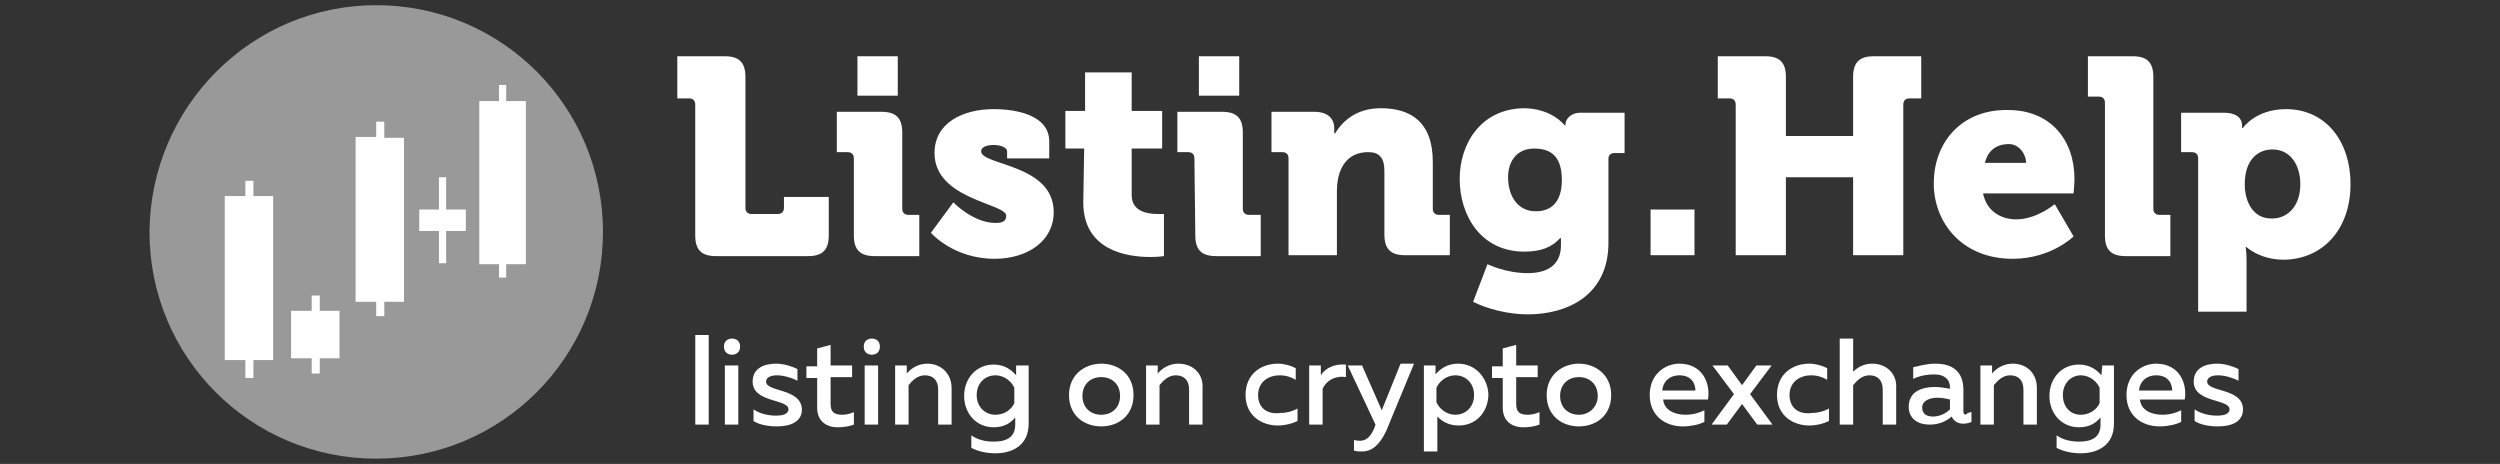 <?xml version="1.0" encoding="UTF-8"?> <svg xmlns="http://www.w3.org/2000/svg" width="970" height="180" viewBox="0 0 970 180" fill="none"><rect x="0" y="0" width="970" height="180" fill="#333333" stroke="none"/><path fill-rule="evenodd" clip-rule="evenodd" d="M85.467 35.729L72.254 85.105V107.359L77.122 130.309L80.599 142.479L97.985 151.172L134.844 155.345C134.844 155.345 170.311 135.177 171.702 134.482C172.745 133.786 206.822 105.621 206.822 105.621L215.515 80.585V48.595L203.693 30.513L190.827 21.82H125.108L85.467 35.729Z" fill="white"></path><path fill-rule="evenodd" clip-rule="evenodd" d="M145.973 2.01C194.654 2.01 233.947 41.302 233.947 89.983C233.947 138.664 194.654 177.956 145.973 177.956C97.293 177.956 58 138.664 58 89.983C58.348 41.302 97.64 2.01 145.973 2.01ZM149.103 47.213H145.973V53.125H139.019H137.976V117.105H145.973V122.669H149.103V117.105H156.753V53.472H149.103V47.213ZM163.707 81.29H162.664V89.635H170.314V102.153H173.096V89.635H180.746V81.29H173.096V68.772H170.314V81.29H163.707ZM187.005 39.216H185.961V102.501H193.611V107.717H196.393V102.501H204.043V39.216H196.393V32.957H193.611V39.216H187.005ZM88.252 76.074H87.209V139.707H95.206V146.661H98.336V139.707H105.986V76.074H98.336V70.163H95.206V76.074H88.252ZM113.983 120.582H112.94V139.011H120.938V144.923H124.067V139.011H131.717V120.582H124.067V114.671H120.938V120.582C120.59 120.582 113.983 120.582 113.983 120.582Z" fill="#999999"></path><path fill-rule="evenodd" clip-rule="evenodd" d="M269.751 91.37C269.751 96.934 272.185 99.368 277.749 99.368H313.564C319.128 99.368 321.562 96.934 321.562 91.37V76.418H304.176V80.591C304.176 81.982 303.48 83.025 301.742 83.025H291.658C290.267 83.025 289.224 82.329 289.224 80.591V29.824C289.224 24.26 286.79 21.826 281.226 21.826H262.797V38.169H267.317C268.708 38.169 269.751 38.864 269.751 40.603V91.37ZM332.689 37.126H348.336V21.826H332.689V37.126ZM331.298 91.37C331.298 96.934 333.732 99.368 339.296 99.368H356.682V83.373H352.509C351.118 83.373 350.075 82.677 350.075 80.939V51.382C350.075 45.819 347.641 43.385 342.077 43.385H324.691V59.032H328.864C330.255 59.032 331.298 59.728 331.298 61.466V91.37ZM361.202 90.327C361.202 90.327 369.895 100.411 385.89 100.411C398.756 100.411 408.84 93.456 408.84 82.329C408.84 63.553 380.674 64.248 380.674 58.684C380.674 56.946 383.108 56.25 385.542 56.25C388.324 56.25 390.758 57.294 390.758 58.684V61.466H407.101V54.859C407.101 44.776 394.583 42.342 385.542 42.342C373.72 42.342 362.593 47.557 362.593 59.38C362.593 77.461 390.411 78.852 390.411 83.72C390.411 85.807 389.02 86.502 386.238 86.502C377.545 86.502 369.895 78.504 369.895 78.504L361.202 90.327ZM420.315 78.504C420.315 97.281 437.353 99.715 446.394 99.715C449.523 99.715 451.61 99.368 451.61 99.368V83.025C451.61 83.025 450.566 83.025 449.175 83.025C445.698 83.025 439.092 82.329 439.092 75.723V57.641H450.914V43.037H439.092V28.085H421.01V43.037H413.36V57.641H420.662L420.315 78.504ZM465.171 37.126H480.818V21.826H465.171V37.126ZM463.78 91.37C463.78 96.934 466.214 99.368 471.777 99.368H489.163V83.373H484.643C483.252 83.373 482.209 82.677 482.209 80.939V51.382C482.209 45.819 479.775 43.385 474.211 43.385H456.825V59.032H460.998C462.389 59.032 463.432 59.728 463.432 61.466L463.78 91.37ZM499.943 99.02H518.72V74.332C518.72 71.55 519.067 69.116 519.763 67.03C521.502 62.162 524.979 59.032 530.89 59.032C535.063 59.032 537.149 61.118 537.149 66.334V91.022C537.149 96.586 539.583 99.02 545.147 99.02H562.533V83.373H558.36C556.969 83.373 555.926 82.677 555.926 80.939V62.857C555.926 47.21 547.233 41.994 535.758 41.994C526.022 41.994 520.806 47.21 518.024 51.73H517.677C517.677 51.73 517.677 51.035 517.677 50.339V49.644C517.677 45.819 514.895 43.385 510.027 43.385H493.336V59.032H497.509C498.9 59.032 499.943 59.728 499.943 61.466V99.02ZM566.358 69.464C566.358 83.72 574.703 97.629 591.393 97.629C598 97.629 602.173 95.891 605.302 92.413H605.65C605.65 92.413 605.65 93.804 605.65 94.5V95.195C605.65 103.54 599.391 105.974 592.784 105.974C584.091 105.974 577.137 102.497 577.137 102.497L571.573 117.101C577.137 119.883 585.135 121.969 592.784 121.969C608.084 121.969 624.079 114.667 624.079 94.152V61.466C624.079 60.075 625.122 59.38 626.513 59.38H630.338V43.733H613.3C609.127 43.733 607.389 46.514 607.389 48.253V48.601H607.041C607.041 48.601 602.173 41.994 591.046 41.994C574.703 42.342 566.358 55.555 566.358 69.464ZM595.914 81.982C588.612 81.982 585.135 75.723 585.135 68.768C585.135 62.509 588.612 57.641 595.218 57.641C600.782 57.641 605.998 59.728 605.998 69.811C605.998 79.548 600.782 81.982 595.914 81.982ZM640.422 99.02H657.461V81.286H640.422V99.02ZM673.456 99.02H692.928V68.768H719.007V99.02H738.48V40.603C738.48 39.212 739.175 38.169 740.914 38.169H745.434V21.826H727.005C721.441 21.826 719.007 24.26 719.007 29.824V52.773H692.928V29.824C692.928 24.26 690.494 21.826 684.931 21.826H666.501V38.169H671.022C672.413 38.169 673.456 38.864 673.456 40.603V99.02ZM750.302 71.202C750.302 86.154 761.081 100.411 780.902 100.411C795.854 100.411 804.547 91.718 804.547 91.718L797.244 79.2C797.244 79.2 790.29 85.111 782.293 85.111C776.381 85.111 770.818 81.982 769.427 75.027H804.547C804.547 75.027 804.894 71.202 804.894 69.464C804.894 54.164 795.506 42.689 779.163 42.689C761.429 42.342 750.302 54.859 750.302 71.202ZM770.122 63.205C771.165 59.032 773.947 55.903 779.511 55.903C783.336 55.903 786.117 59.728 786.117 63.205H770.122ZM816.717 91.37C816.717 96.934 819.151 99.368 824.715 99.368H842.101V83.373H837.928C836.537 83.373 835.494 82.677 835.494 80.939V29.824C835.494 24.26 833.06 21.826 827.496 21.826H810.11V37.474H814.283C815.674 37.474 816.717 38.169 816.717 39.908V91.37ZM852.88 120.926H871.657V100.759C871.657 97.977 871.309 95.891 871.309 95.891H871.657C871.657 95.891 876.873 100.759 885.913 100.759C900.865 100.759 911.993 89.284 911.993 71.55C911.993 54.164 901.909 42.342 886.957 42.342C875.134 42.342 870.266 49.644 870.266 49.644H869.918V48.601C869.918 46.167 868.18 43.733 862.616 43.733H846.273V59.032H850.446C851.837 59.032 852.88 59.728 852.88 61.466V120.926ZM870.961 71.55C870.961 61.814 876.177 57.989 881.741 57.989C888.347 57.989 892.52 63.553 892.52 71.55C892.52 80.243 887.304 84.763 881.741 84.763C874.439 85.111 870.961 78.504 870.961 71.55Z" fill="white"></path><path fill-rule="evenodd" clip-rule="evenodd" d="M269.77 164.747H274.985V129.975H269.77V164.747ZM281.592 164.747H286.46V141.797H281.244V164.747H281.592ZM284.026 131.365C282.288 131.365 280.897 132.409 280.897 134.495C280.897 136.581 282.288 137.624 284.026 137.624C285.765 137.624 287.156 136.581 287.156 134.495C287.156 132.409 285.765 131.365 284.026 131.365ZM297.24 148.056C297.24 146.317 299.326 145.622 301.412 145.622C304.194 145.622 307.323 146.665 309.41 147.708V143.188C307.323 142.145 304.194 141.102 301.064 141.102C296.544 141.102 292.024 142.84 292.024 148.056C292.024 156.401 305.933 154.663 305.933 158.835C305.933 160.574 303.846 161.269 301.064 161.269C298.283 161.269 294.805 160.574 292.371 158.835V163.356C294.458 164.747 297.935 165.442 301.412 165.442C306.628 165.442 311.148 163.703 311.148 158.835C310.801 150.49 297.24 152.229 297.24 148.056ZM322.275 156.749V146.317H330.621V141.797H322.275V133.8L317.06 135.19V142.145H312.887V146.665H317.06V158.14C317.06 163.356 320.537 165.79 325.057 165.79C327.144 165.79 329.578 165.442 331.316 164.747V159.879C329.925 160.574 328.187 160.922 326.796 160.922C323.666 160.922 322.275 159.878 322.275 156.749ZM335.489 164.747H340.705V141.797H335.489V164.747ZM338.271 131.365C336.532 131.365 335.141 132.409 335.141 134.495C335.141 136.581 336.532 137.624 338.271 137.624C340.009 137.624 341.4 136.581 341.4 134.495C341.4 132.409 340.009 131.365 338.271 131.365ZM359.829 141.102C356.352 141.102 353.57 142.84 351.832 144.927V141.797H347.311V164.747H352.527V149.447C353.918 147.708 356.004 145.622 358.786 145.622C361.916 145.622 364.002 147.361 364.002 151.186V164.747H369.218V150.49C369.218 145.274 365.393 141.102 359.829 141.102ZM394.254 145.622C392.515 143.536 389.733 141.449 385.561 141.449C378.606 141.449 374.086 147.013 374.086 153.62C374.086 160.226 378.606 165.79 385.561 165.79C389.733 165.79 392.167 164.051 393.906 161.965V164.747C393.906 169.962 390.081 171.353 385.561 171.353C382.431 171.353 379.302 170.658 376.868 168.919V173.787C379.649 175.178 382.779 175.874 386.256 175.874C392.863 175.874 399.122 172.744 399.122 164.399V141.797H394.254V145.622ZM393.558 156.401C392.515 158.835 389.733 160.922 386.256 160.922C382.084 160.922 378.954 157.792 378.954 153.272C378.954 148.751 382.084 145.622 386.256 145.622C389.733 145.622 392.515 148.056 393.558 150.49V156.401ZM427.287 141.102C421.028 141.102 414.769 145.274 414.769 153.272C414.769 161.269 420.681 165.442 427.287 165.442C433.894 165.442 439.805 161.269 439.805 153.272C439.805 145.274 433.894 141.102 427.287 141.102ZM427.287 160.922C423.115 160.922 419.985 158.14 419.985 153.62C419.985 149.099 423.115 146.317 427.287 146.317C431.46 146.317 434.589 149.099 434.589 153.62C434.589 157.792 431.808 160.922 427.287 160.922ZM457.191 141.102C453.714 141.102 450.932 142.84 449.194 144.927V141.797H444.673V164.747H449.889V149.447C451.28 147.708 453.366 145.622 456.148 145.622C459.278 145.622 461.364 147.361 461.364 151.186V164.747H466.58V150.49C466.928 145.274 463.103 141.102 457.191 141.102ZM488.139 153.272C488.139 148.056 492.311 145.622 496.484 145.622C498.918 145.622 501.004 146.317 502.743 147.361V142.84C500.656 141.797 498.222 141.102 495.788 141.102C489.529 141.102 483.27 144.927 483.27 153.272C483.27 161.269 489.529 165.094 495.788 165.094C498.57 165.094 501.352 164.399 503.438 163.356V158.488C501.7 159.531 499.266 160.226 496.832 160.226C491.963 160.922 488.139 158.488 488.139 153.272ZM512.479 145.622V141.797H507.959V164.747H513.174V150.838C514.565 147.708 518.043 145.622 522.215 146.317V141.449C517.695 141.102 514.218 142.84 512.479 145.622ZM536.124 159.183L528.474 141.797H522.911L533.69 164.747L533.342 165.79C531.951 169.267 530.213 171.006 527.779 171.006C527.083 171.006 526.04 171.006 525.345 170.658V174.83C526.388 175.178 527.431 175.178 528.474 175.178C531.951 175.178 535.081 173.092 537.863 167.181L548.642 141.102H543.426L536.124 159.183ZM565.68 141.102C561.508 141.102 558.726 143.188 556.987 145.274V141.797H552.467V175.178H557.683V161.617C559.421 163.356 561.855 165.094 566.028 165.094C572.983 165.094 577.503 159.531 577.503 152.924C577.155 146.665 572.635 141.102 565.68 141.102ZM564.637 160.922C561.16 160.922 558.378 158.488 557.335 156.054V150.49C558.378 148.056 561.16 145.622 564.637 145.622C568.81 145.622 571.939 148.751 571.939 153.272C571.939 157.792 568.81 160.922 564.637 160.922ZM588.282 156.749V146.317H596.628V141.797H588.282V133.8L583.066 135.19V142.145H578.894V146.665H583.066V158.14C583.066 163.356 586.544 165.79 591.064 165.79C593.15 165.79 595.584 165.442 597.323 164.747V159.879C595.932 160.574 594.194 160.922 592.803 160.922C589.673 160.922 588.282 159.878 588.282 156.749ZM612.623 141.102C606.364 141.102 600.105 145.274 600.105 153.272C600.105 161.269 606.016 165.442 612.623 165.442C619.229 165.442 625.141 161.269 625.141 153.272C625.141 145.274 618.882 141.102 612.623 141.102ZM612.623 160.922C608.45 160.922 605.321 158.14 605.321 153.62C605.321 149.099 608.45 146.317 612.623 146.317C616.795 146.317 619.925 149.099 619.925 153.62C619.925 157.792 616.795 160.922 612.623 160.922ZM651.568 141.102C646.352 141.102 640.093 144.927 640.093 153.272C640.093 161.269 646.004 165.442 652.958 165.442C656.088 165.442 659.217 164.747 661.304 163.703V159.183C659.217 160.226 656.783 160.922 654.002 160.922C649.829 160.922 645.656 159.183 645.309 155.01H662.695C663.738 148.751 660.608 141.102 651.568 141.102ZM657.827 151.533H644.961C645.309 147.708 648.09 145.622 651.568 145.622C656.783 145.622 657.827 149.447 657.827 151.533ZM687.383 141.797H681.472L675.908 149.447L670.344 141.797H664.433L672.779 152.924L664.086 164.747H669.997L675.908 156.749L681.819 164.747H687.731L679.038 152.924L687.383 141.797ZM694.337 153.272C694.337 148.056 698.51 145.622 702.683 145.622C705.117 145.622 707.203 146.317 708.942 147.361V142.84C706.855 141.797 704.421 141.102 701.987 141.102C695.728 141.102 689.469 144.927 689.469 153.272C689.469 161.269 695.728 165.094 701.987 165.094C704.769 165.094 707.551 164.399 709.637 163.356V158.488C707.898 159.531 705.464 160.226 703.03 160.226C698.162 160.922 694.337 158.488 694.337 153.272ZM726.328 141.102C723.198 141.102 720.764 142.493 719.025 144.231V131.365H713.81V164.747H719.025V149.447C720.416 147.708 722.503 145.622 725.284 145.622C728.414 145.622 730.5 147.361 730.5 151.186V164.747H735.716V150.49C736.064 145.274 732.239 141.102 726.328 141.102ZM761.795 159.531V151.186C761.795 144.231 757.623 141.102 751.016 141.102C747.191 141.102 744.061 142.145 742.323 142.493V147.013C744.409 145.97 747.191 145.274 750.668 145.274C754.493 145.274 756.579 147.361 756.579 150.142V150.838C754.841 150.49 752.407 150.142 750.668 150.142C745.8 150.142 740.584 151.881 740.584 157.792C740.584 162.66 744.409 164.747 748.582 164.747C752.059 164.747 754.841 163.703 757.275 161.617C757.97 163.356 759.709 164.399 761.795 164.399C762.838 164.399 764.229 164.051 764.925 163.703V159.879C764.577 159.879 763.882 160.226 763.534 160.226C762.491 161.269 761.795 160.922 761.795 159.531ZM756.579 158.835C754.841 160.574 752.407 161.617 749.973 161.617C747.539 161.617 745.8 160.574 745.8 158.14C745.8 155.358 748.93 154.315 751.711 154.315C753.45 154.315 755.188 154.663 756.579 155.01V158.835ZM780.92 141.102C777.443 141.102 774.661 142.84 772.922 144.927V141.797H768.402V164.747H773.618V149.447C775.009 147.708 777.095 145.622 779.877 145.622C783.006 145.622 785.093 147.361 785.093 151.186V164.747H790.308V150.49C790.308 145.274 786.831 141.102 780.92 141.102ZM815.344 145.622C813.606 143.536 810.824 141.449 806.651 141.449C799.697 141.449 795.176 147.013 795.176 153.62C795.176 160.226 799.697 165.79 806.651 165.79C810.824 165.79 813.258 164.051 814.997 161.965V164.747C814.997 169.962 811.172 171.353 806.651 171.353C803.522 171.353 800.392 170.658 797.958 168.919V173.787C800.74 175.178 803.869 175.874 807.347 175.874C813.953 175.874 820.212 172.744 820.212 164.399V141.797H815.692L815.344 145.622ZM814.649 156.401C813.606 158.835 810.824 160.922 807.347 160.922C803.174 160.922 800.392 157.792 800.392 153.272C800.392 148.751 803.522 145.622 807.347 145.622C810.824 145.622 813.606 148.056 814.649 150.49V156.401ZM836.555 141.102C831.339 141.102 825.08 144.927 825.08 153.272C825.08 161.269 830.992 165.442 837.946 165.442C841.076 165.442 844.205 164.747 846.291 163.703V159.183C844.205 160.226 841.771 160.922 838.989 160.922C834.817 160.922 830.644 159.183 830.296 155.01H847.682C848.726 148.751 845.596 141.102 836.555 141.102ZM842.814 151.533H829.949C830.296 147.708 833.078 145.622 836.555 145.622C841.771 145.622 842.814 149.447 842.814 151.533ZM856.375 148.056C856.375 146.317 858.462 145.622 860.548 145.622C863.33 145.622 866.459 146.665 868.546 147.708V143.188C866.459 142.145 863.33 141.102 860.2 141.102C855.68 141.102 851.16 142.84 851.16 148.056C851.16 156.401 865.068 154.663 865.068 158.835C865.068 160.574 862.982 161.269 860.2 161.269C857.419 161.269 853.941 160.574 851.507 158.835V163.356C853.594 164.747 857.071 165.442 860.548 165.442C865.764 165.442 870.284 163.703 870.284 158.835C870.284 150.49 856.375 152.229 856.375 148.056Z" fill="white"></path></svg> 